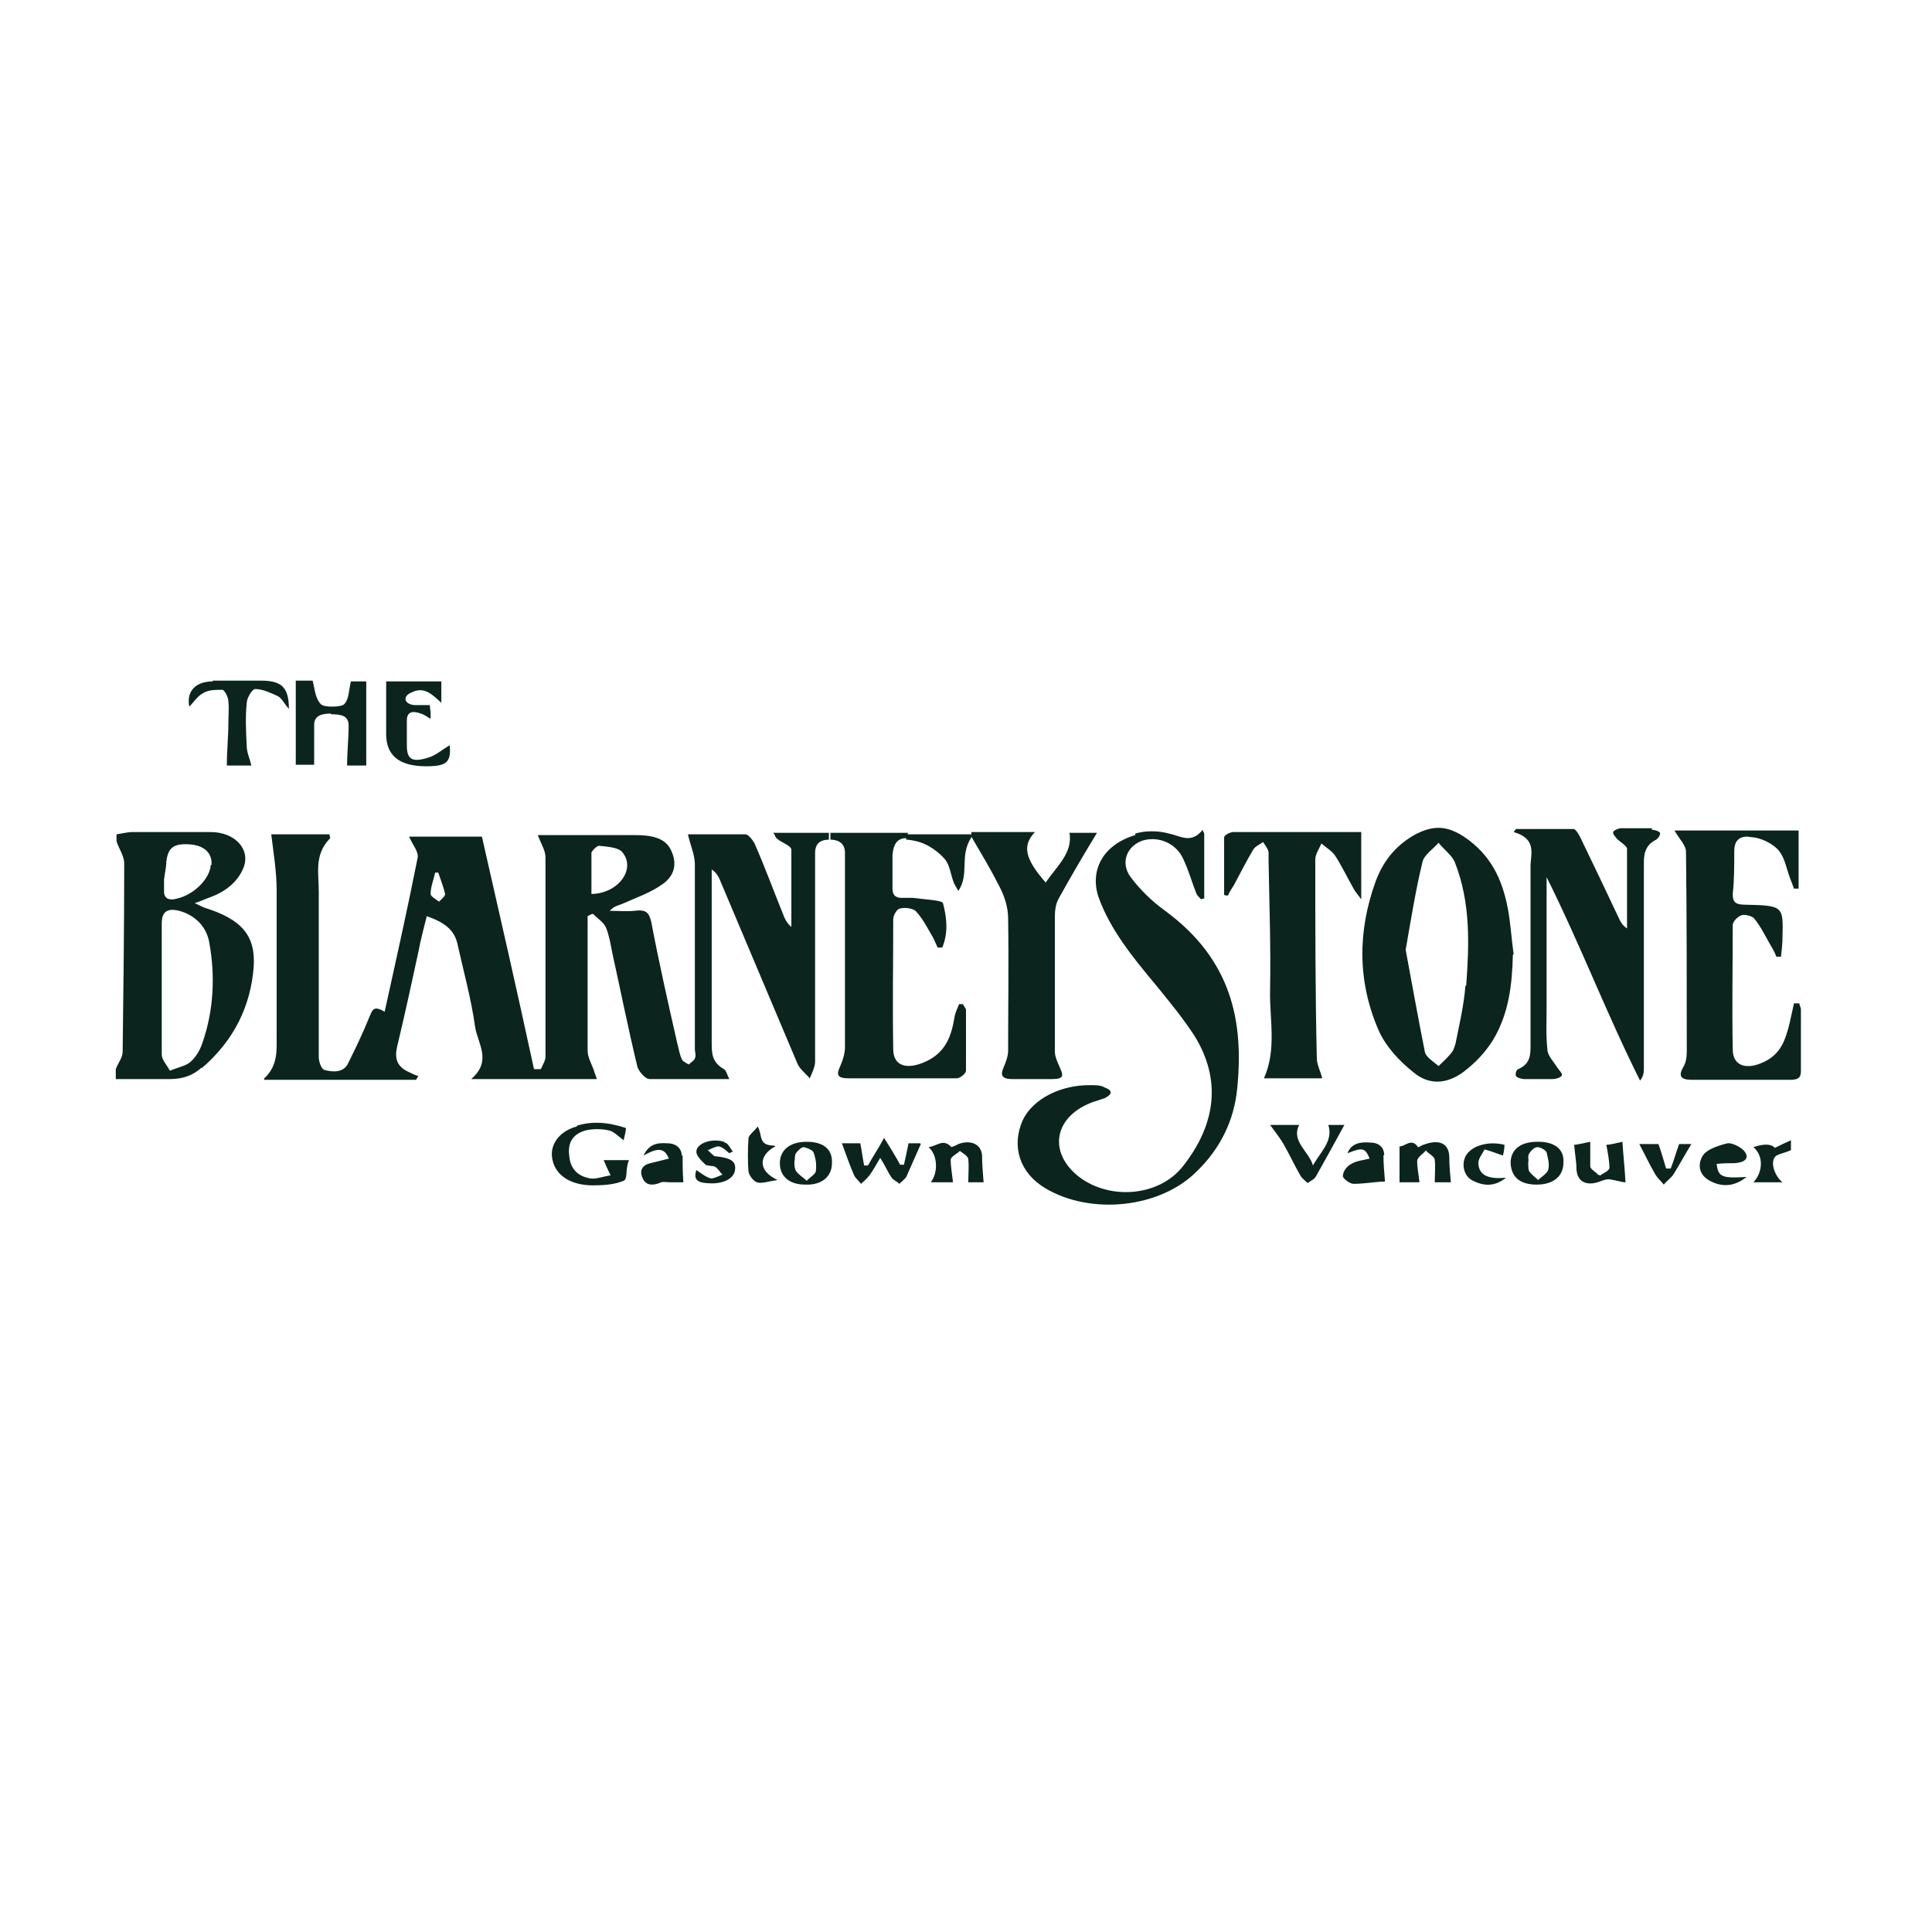 <?xml version="1.0" encoding="UTF-8"?>
<svg xmlns="http://www.w3.org/2000/svg" xmlns:xlink="http://www.w3.org/1999/xlink" width="500" zoomAndPan="magnify" viewBox="0 0 375 375" height="500" preserveAspectRatio="xMidYMid meet" version="1.0">
  <path fill="#0c241e" d="M 349.555 196.383 C 349.555 200.242 349.555 203.953 349.555 207.812 C 349.555 209 349.258 209.594 347.473 209.594 C 341.078 209.594 334.836 209.594 328.441 209.594 C 326.211 209.594 325.766 208.852 326.66 207.219 C 327.254 206.328 327.402 205.141 327.402 204.102 C 327.402 191.188 327.402 178.273 327.254 165.359 C 327.254 164.023 325.914 162.836 325.023 161.203 L 339.148 161.203 L 339.148 162.391 C 337.363 162.391 336.621 163.43 336.621 165.211 C 336.621 168.031 336.621 170.852 336.32 173.523 C 336.32 175.008 336.77 175.602 338.699 175.602 C 346.133 175.75 346.133 175.898 345.984 181.836 C 345.984 183.172 345.836 184.359 345.688 185.695 C 345.391 185.695 345.094 185.695 344.797 185.695 C 344.5 184.953 344.203 184.359 343.754 183.617 C 342.715 181.836 341.824 179.906 340.484 178.273 C 340.188 177.828 338.551 177.383 337.957 177.68 C 337.215 177.977 336.32 178.867 336.32 179.609 C 336.32 187.625 336.172 195.641 336.32 203.656 C 336.32 206.922 339 207.812 342.566 206.031 C 345.836 204.398 346.582 201.578 347.324 198.758 C 347.621 197.422 347.918 196.086 348.215 194.75 C 348.512 194.75 348.812 194.75 349.258 194.75 C 349.258 195.195 349.555 195.492 349.555 195.938 Z M 349.555 196.383 " fill-opacity="1" fill-rule="nonzero"></path>
  <path fill="#0c241e" d="M 344.5 222.805 C 345.391 222.359 346.285 221.914 347.621 221.32 L 347.621 223.25 C 346.285 223.844 344.945 223.992 344.5 224.586 C 343.605 225.773 344.5 228.297 345.984 229.484 L 340.336 229.484 C 342.27 227.406 342.27 224.289 340.336 222.656 C 342.418 221.965 343.805 222.016 344.5 222.805 Z M 344.5 222.805 " fill-opacity="1" fill-rule="nonzero"></path>
  <path fill="#0c241e" d="M 339 161.203 L 349.109 161.203 L 349.109 172.484 C 348.812 172.484 348.512 172.484 348.215 172.484 C 347.918 171.742 347.621 170.852 347.324 170.109 C 346.73 168.477 346.434 166.547 345.242 165.062 C 344.203 163.875 342.27 162.836 340.484 162.539 C 340.039 162.539 339.445 162.391 339.148 162.391 L 339.148 161.203 Z M 339 161.203 " fill-opacity="1" fill-rule="nonzero"></path>
  <path fill="#0c241e" d="M 338.254 223.102 C 339.742 224.586 339 225.625 336.621 225.773 C 335.43 225.773 334.391 225.773 333.199 225.922 C 333.496 228.445 334.242 228.742 339 228.445 C 336.621 230.375 334.242 230.375 332.16 229.336 C 329.633 228.148 329.484 225.922 330.523 224.289 C 331.266 223.102 333.496 222.359 335.281 221.914 C 336.023 221.766 337.66 222.508 338.402 223.25 Z M 338.254 223.102 " fill-opacity="1" fill-rule="nonzero"></path>
  <path fill="#0c241e" d="M 328.293 222.062 C 327.105 223.992 326.062 225.922 324.875 227.852 C 324.43 228.594 323.535 229.188 322.941 229.93 C 322.348 229.188 321.602 228.594 321.156 227.703 C 320.117 225.922 319.227 223.992 318.184 222.062 L 321.902 222.062 C 322.496 223.695 322.941 225.328 323.387 226.812 C 323.684 226.812 323.98 226.812 324.281 226.812 C 324.875 225.328 325.32 223.695 325.914 222.062 Z M 328.293 222.062 " fill-opacity="1" fill-rule="nonzero"></path>
  <path fill="#0c241e" d="M 320.562 161.055 C 321.156 161.055 322.051 161.352 322.199 161.648 C 322.348 161.945 321.902 162.688 321.453 162.984 C 319.375 164.023 319.074 165.656 319.074 167.438 C 319.074 180.648 319.074 194.008 319.074 207.219 C 319.074 207.961 319.074 208.852 318.332 209.742 C 311.793 196.68 306.734 183.32 300.195 170.258 C 300.195 178.57 300.195 187.031 300.195 195.344 C 300.195 198.164 300.047 200.984 300.344 203.656 C 300.344 204.844 301.531 206.031 302.277 207.219 C 302.574 207.664 303.316 208.406 303.168 208.703 C 303.02 209.148 301.98 209.445 301.383 209.445 C 299.602 209.445 297.668 209.445 295.883 209.445 C 295.289 209.445 294.395 209.148 294.246 208.852 C 294.098 208.555 294.246 207.664 294.695 207.516 C 297.074 206.477 297.074 204.695 297.074 202.914 C 297.074 191.336 297.074 179.758 297.074 168.18 C 297.074 165.805 298.41 162.836 293.801 161.5 C 293.949 161.352 294.098 161.055 294.246 160.906 C 297.965 160.906 301.68 160.906 305.398 160.906 C 305.844 160.906 306.438 161.945 306.734 162.539 C 309.262 167.734 311.793 173.078 314.32 178.422 C 314.617 179.016 314.914 179.609 315.805 180.203 C 315.805 175.008 315.805 169.961 315.805 164.766 C 315.805 164.172 314.469 163.43 313.871 162.836 C 313.574 162.391 312.98 161.945 313.129 161.5 C 313.129 161.203 314.168 160.758 314.617 160.758 C 316.699 160.758 318.777 160.758 320.711 160.758 Z M 320.562 161.055 " fill-opacity="1" fill-rule="nonzero"></path>
  <path fill="#0c241e" d="M 310.602 228.148 C 311.195 227.703 312.387 227.258 312.387 226.664 C 312.387 225.328 312.09 223.844 311.793 222.211 C 312.387 222.211 313.574 221.914 314.914 221.617 C 315.062 224.141 315.359 226.664 315.508 229.484 C 314.766 229.484 313.574 229.039 312.238 228.891 C 311.793 228.891 311.344 229.039 310.898 229.188 C 308.074 230.375 306.141 229.484 305.992 226.961 C 305.992 225.477 305.695 224.141 305.547 222.211 C 305.992 222.211 307.184 221.914 308.668 221.617 C 308.668 223.398 308.668 224.883 308.668 226.367 C 308.668 226.961 309.711 227.406 310.156 228 Z M 310.602 228.148 " fill-opacity="1" fill-rule="nonzero"></path>
  <path fill="#0c241e" d="M 298.559 229.039 C 299.152 228.445 300.195 227.852 300.492 227.109 C 300.789 226.07 300.492 224.883 300.195 223.695 C 300.047 223.25 299.004 222.656 298.41 222.656 C 297.816 222.656 297.074 223.398 296.773 223.992 C 296.477 224.438 296.773 225.031 296.625 225.625 C 296.625 226.219 296.625 226.812 296.773 227.258 C 297.223 228 298.113 228.594 298.707 229.188 Z M 298.559 221.617 C 301.828 221.617 303.613 223.102 303.465 225.625 C 303.465 228.297 301.531 229.93 298.262 229.93 C 294.992 229.93 293.355 228.445 293.207 225.773 C 293.207 223.102 295.141 221.617 298.41 221.617 Z M 298.559 221.617 " fill-opacity="1" fill-rule="nonzero"></path>
  <path fill="#0c241e" d="M 293.652 185.25 C 293.504 191.039 292.91 196.68 289.789 201.875 C 288.301 204.25 286.367 206.328 283.988 208.109 C 280.719 210.484 277.297 210.633 274.324 208.109 C 271.5 205.883 268.973 203.062 267.637 200.094 C 263.473 190.594 263.473 180.797 267.039 171 C 268.379 167.438 270.609 164.32 274.473 162.094 C 278.043 160.164 280.719 160.164 284.137 162.391 C 289.488 165.953 291.57 170.852 292.613 176.047 C 293.207 179.016 293.355 182.133 293.801 185.25 Z M 284.582 191.336 C 285.18 183.32 285.477 175.156 282.355 167.289 C 281.758 165.953 280.273 164.914 279.23 163.578 C 278.191 164.766 276.406 165.953 276.109 167.289 C 274.77 172.781 273.879 178.422 272.84 184.359 C 274.027 190.742 275.219 197.422 276.555 204.102 C 276.703 205.141 278.191 206.031 279.23 206.922 C 280.125 206.031 281.164 205.141 281.906 204.102 C 282.203 203.656 282.355 203.062 282.504 202.617 C 283.246 198.906 284.137 195.195 284.434 191.336 Z M 284.582 191.336 " fill-opacity="1" fill-rule="nonzero"></path>
  <path fill="#0c241e" d="M 284.734 223.992 C 286.07 222.211 289.191 221.469 292.016 222.211 C 292.016 222.953 291.867 223.695 291.719 224.289 C 290.383 223.844 289.34 223.398 288.152 223.102 C 287.707 223.992 286.812 225.031 286.961 225.922 C 287.109 228.297 289.191 228.891 292.316 228.594 C 290.086 230.375 288.004 230.227 285.922 229.188 C 283.988 228.297 283.543 225.625 284.734 223.992 Z M 284.734 223.992 " fill-opacity="1" fill-rule="nonzero"></path>
  <path fill="#0c241e" d="M 276.703 223.398 C 276.109 223.992 275.07 224.734 275.07 225.328 C 275.07 226.664 275.367 228 275.516 229.484 L 271.648 229.484 L 271.648 222.508 C 272.543 222.656 274.027 220.727 275.219 222.656 C 275.516 222.656 275.812 222.359 276.258 222.211 C 279.379 221.023 281.312 221.914 281.312 224.734 C 281.312 226.219 281.461 227.852 281.609 229.484 L 278.488 229.484 C 278.488 228 278.637 226.516 278.488 225.18 C 278.488 224.438 277.297 223.992 276.703 223.25 Z M 276.703 223.398 " fill-opacity="1" fill-rule="nonzero"></path>
  <path fill="#0c241e" d="M 268.527 224.141 C 268.527 225.922 268.676 227.555 268.824 229.336 C 267.188 229.336 264.957 229.781 262.73 229.781 C 261.984 229.781 260.648 228.742 260.648 228.297 C 260.648 227.406 261.391 226.367 262.281 225.922 C 263.176 225.328 264.66 225.18 265.852 224.883 C 264.957 222.805 264.512 222.656 261.539 223.844 C 262.281 221.914 264.066 221.617 265.852 221.766 C 267.637 221.766 268.676 222.656 268.676 224.289 Z M 268.527 224.141 " fill-opacity="1" fill-rule="nonzero"></path>
  <path fill="#0c241e" d="M 264.215 161.5 L 264.215 174.562 C 263.473 173.523 263.027 173.078 262.73 172.484 C 261.539 170.406 260.5 168.18 259.16 166.102 C 258.566 165.211 257.375 164.469 256.484 163.727 C 256.039 164.766 255.297 165.805 255.297 166.844 C 255.297 179.758 255.297 192.672 255.594 205.438 C 255.594 206.625 256.336 207.961 256.633 209.297 L 245.332 209.297 C 247.863 203.656 246.375 197.719 246.523 192.078 C 246.672 183.766 246.375 175.305 246.227 166.992 C 246.227 166.398 246.227 165.805 246.227 165.359 C 246.078 164.617 245.484 164.023 245.184 163.43 C 244.59 163.875 243.551 164.32 243.254 164.914 C 241.914 167.141 240.727 169.516 239.535 171.742 C 239.09 172.484 238.645 173.078 238.348 173.82 C 238.051 173.82 237.75 173.82 237.602 173.672 C 237.602 169.961 237.602 166.25 237.602 162.539 C 237.602 162.094 238.793 161.5 239.387 161.5 C 247.562 161.5 255.742 161.5 264.215 161.5 Z M 264.215 161.5 " fill-opacity="1" fill-rule="nonzero"></path>
  <path fill="#0c241e" d="M 260.945 218.352 C 259.16 221.617 257.375 224.883 255.445 228.297 C 255.145 228.891 254.402 229.188 253.809 229.633 C 253.363 229.188 252.77 228.742 252.469 228.297 C 251.281 226.219 250.238 223.992 249.051 221.914 C 248.309 220.727 247.414 219.539 246.523 218.352 L 252.172 218.352 C 250.539 221.469 254.105 223.547 254.848 226.219 C 256.188 223.695 258.863 221.469 257.824 218.352 Z M 260.945 218.352 " fill-opacity="1" fill-rule="nonzero"></path>
  <path fill="#0c241e" d="M 220.355 161.797 C 222.289 161.203 224.816 161.203 226.898 161.797 C 229.129 162.242 231.211 163.875 233.441 161.055 C 233.441 161.352 233.738 161.648 233.738 161.797 L 233.738 174.414 C 233.59 174.414 233.441 174.414 233.145 174.562 C 232.844 174.266 232.398 173.82 232.25 173.523 C 231.359 171.297 230.766 169.07 229.723 166.844 C 228.387 163.727 224.965 162.242 221.844 163.133 C 218.723 164.172 217.383 167.438 219.465 170.258 C 221.25 172.633 223.48 174.859 226.156 176.789 C 239.09 186.289 241.469 198.312 240.129 211.375 C 239.535 217.312 237.008 222.805 232.25 227.406 C 225.113 234.531 211.734 235.867 202.961 230.672 C 197.906 227.703 196.273 222.508 198.5 217.461 C 200.434 213.305 205.934 210.484 211.883 210.633 C 212.773 210.633 213.668 210.633 214.41 211.078 C 216.047 211.672 215.898 212.414 214.41 213.156 C 213.965 213.305 213.52 213.453 213.07 213.602 C 205.043 215.977 203.109 222.953 208.91 228 C 214.855 233.047 224.965 232.453 229.723 226.219 C 235.969 218.203 237.156 209.594 231.805 200.984 C 229.574 197.57 226.898 194.305 224.223 191.039 C 219.762 185.695 215.449 180.352 213.219 174.117 C 211.438 168.773 214.262 163.875 220.355 162.094 Z M 220.355 161.797 " fill-opacity="1" fill-rule="nonzero"></path>
  <path fill="#0c241e" d="M 207.57 161.648 L 212.922 161.648 C 210.395 165.805 207.867 170.109 205.488 174.414 C 204.895 175.453 204.746 176.789 204.746 177.977 C 204.746 186.734 204.746 195.344 204.746 204.102 C 204.746 205.141 205.34 206.328 205.785 207.367 C 206.383 208.703 206.531 209.445 204.301 209.445 C 201.625 209.445 198.949 209.445 196.422 209.445 C 194.34 209.445 194.191 208.555 194.785 207.219 C 195.23 206.18 195.676 204.992 195.676 203.953 C 195.676 195.344 195.824 186.883 195.676 178.273 C 195.676 176.047 194.934 173.82 193.895 171.891 C 192.406 168.922 190.621 165.953 188.539 162.391 L 188.539 161.5 L 200.879 161.5 C 198.352 164.172 198.949 166.695 202.961 171.297 C 205.191 168.031 208.312 165.508 207.57 161.5 Z M 207.57 161.648 " fill-opacity="1" fill-rule="nonzero"></path>
  <path fill="#0c241e" d="M 175.902 162.688 C 174.121 162.688 173.375 163.875 173.227 166.102 C 173.227 168.18 173.227 170.258 173.227 172.336 C 173.227 173.672 173.672 174.414 175.605 174.266 C 176.051 174.266 176.648 174.266 177.094 174.266 C 179.176 174.562 182.891 174.711 183.039 175.305 C 183.781 178.125 184.082 181.094 182.891 183.914 C 182.594 183.914 182.297 183.914 182 183.914 C 181.703 183.32 181.406 182.578 181.105 181.984 C 180.066 180.203 179.176 178.422 177.836 176.938 C 177.391 176.344 175.605 176.047 174.715 176.344 C 174.121 176.344 173.375 177.68 173.375 178.422 C 173.375 186.883 173.227 195.195 173.375 203.656 C 173.375 206.625 175.605 207.664 179.027 206.328 C 183.633 204.547 184.676 200.984 185.27 197.422 C 185.418 196.531 185.863 195.641 186.16 194.898 C 186.461 194.898 186.758 194.898 186.906 194.898 C 187.055 195.344 187.5 195.641 187.5 196.086 C 187.5 199.945 187.5 203.805 187.5 207.812 C 187.5 208.406 186.312 209.297 185.715 209.297 C 178.727 209.297 171.594 209.297 164.605 209.297 C 162.523 209.297 162.375 208.555 162.969 207.219 C 163.562 205.883 164.008 204.547 164.008 203.211 C 164.008 191.039 164.008 179.016 164.008 166.844 C 164.008 154.672 164.008 165.953 164.008 165.508 C 164.008 164.023 163.117 162.984 161.184 162.984 L 161.184 161.648 L 176.199 161.648 L 176.199 162.688 Z M 175.902 162.688 " fill-opacity="1" fill-rule="nonzero"></path>
  <path fill="#0c241e" d="M 186.312 223.398 C 185.715 223.992 184.676 224.438 184.527 225.031 C 184.527 226.516 184.824 228 184.973 229.484 L 180.66 229.484 C 182.148 227.555 182 224.141 180.215 222.656 C 181.852 222.508 183.039 220.875 184.676 222.656 C 184.676 222.656 185.566 222.359 186.012 222.062 C 188.391 221.172 190.473 222.062 190.621 224.289 C 190.621 225.922 190.77 227.703 190.918 229.484 L 187.945 229.484 C 187.945 227.852 188.094 226.367 187.945 225.031 C 187.945 224.438 186.906 223.844 186.312 223.398 Z M 186.312 223.398 " fill-opacity="1" fill-rule="nonzero"></path>
  <path fill="#0c241e" d="M 188.539 161.648 L 188.539 162.539 C 186.16 166.102 188.242 169.664 186.012 172.93 C 185.715 172.336 185.27 171.742 185.121 171.297 C 184.527 169.812 184.379 167.883 183.336 166.695 C 182.148 165.359 180.363 164.023 178.43 163.43 C 177.391 163.133 176.5 162.984 175.902 162.984 L 175.902 161.945 L 188.539 161.945 Z M 188.539 161.648 " fill-opacity="1" fill-rule="nonzero"></path>
  <path fill="#0c241e" d="M 178.727 222.062 C 177.836 224.141 176.797 226.367 175.902 228.445 C 175.605 228.891 175.012 229.336 174.566 229.781 C 174.121 229.336 173.375 229.039 173.078 228.594 C 172.336 227.555 171.891 226.367 170.848 224.734 C 169.957 226.219 169.363 227.406 168.617 228.297 C 168.172 228.891 167.578 229.336 167.133 229.781 C 166.688 229.188 166.09 228.742 165.793 228.148 C 164.902 226.07 164.16 223.992 163.414 221.914 L 166.984 221.914 C 167.281 223.398 167.43 224.734 167.727 226.219 C 168.023 226.219 168.172 226.219 168.469 226.219 C 169.363 224.586 170.402 223.102 171.594 220.875 C 172.93 222.953 173.82 224.438 174.715 226.07 C 175.012 226.07 175.16 226.07 175.457 226.07 C 175.754 224.734 176.051 223.398 176.348 221.914 L 178.578 221.914 Z M 178.727 222.062 " fill-opacity="1" fill-rule="nonzero"></path>
  <path fill="#0c241e" d="M 150.035 161.648 L 160.887 161.648 L 160.887 162.984 C 158.953 162.984 158.211 164.023 158.211 165.508 C 158.211 166.102 158.211 166.547 158.211 167.141 C 158.211 180.055 158.211 193.117 158.211 206.031 C 158.211 207.07 157.617 208.258 157.172 209.297 C 156.426 208.406 155.238 207.516 154.793 206.477 C 149.738 194.453 144.684 182.578 139.629 170.555 C 139.328 169.961 139.031 169.367 138.141 168.773 L 138.141 176.641 C 138.141 185.25 138.141 193.711 138.141 202.32 C 138.141 204.398 138.141 206.18 140.52 207.516 C 140.965 207.812 141.113 208.555 141.559 209.445 C 136.059 209.445 131.004 209.445 126.098 209.445 C 125.207 209.445 124.016 207.961 123.719 207.07 C 121.934 199.648 120.449 192.227 118.812 184.805 C 118.516 183.172 118.219 181.539 117.625 180.055 C 117.176 179.016 115.988 178.273 115.098 177.383 C 114.797 177.383 114.352 177.68 114.055 177.828 L 114.055 186.883 C 114.055 192.523 114.055 198.164 114.055 203.953 C 114.055 205.141 114.797 206.477 115.246 207.664 C 115.395 208.258 115.691 208.852 115.84 209.445 L 91.457 209.445 C 95.621 205.883 92.645 202.469 92.199 199.203 C 91.457 193.859 89.969 188.516 88.781 183.172 C 88.188 180.5 86.254 179.016 82.832 177.828 C 82.238 180.203 81.645 182.43 81.199 184.805 C 79.859 191.039 78.523 197.125 77.035 203.359 C 76.59 205.438 77.035 207.07 79.414 208.109 C 80.008 208.406 80.605 208.703 81.199 208.852 C 81.051 209.148 80.902 209.297 80.754 209.594 L 51.316 209.594 C 51.316 209.594 51.168 209.297 51.316 209.297 C 53.992 206.773 53.695 203.805 53.695 200.984 C 53.695 191.633 53.695 182.133 53.695 172.781 C 53.695 169.219 53.098 165.656 52.652 161.945 L 63.953 161.945 C 63.953 162.391 64.25 162.688 63.953 162.836 C 60.98 165.953 61.871 169.516 61.871 172.93 C 61.871 183.617 61.871 194.305 61.871 205.141 C 61.871 206.031 62.316 207.367 62.91 207.664 C 64.547 208.109 66.629 208.258 67.52 206.477 C 69.008 203.508 70.492 200.391 71.684 197.422 C 72.277 196.086 72.426 195.047 74.656 196.383 C 76.887 186.289 79.117 176.344 81.051 166.547 C 81.348 165.359 80.008 163.875 79.414 162.391 L 93.539 162.391 C 96.957 177.383 100.379 192.375 103.648 207.516 C 104.094 207.516 104.539 207.516 104.984 207.516 C 105.285 206.773 105.879 205.883 105.879 205.141 C 105.879 192.227 105.879 179.312 105.879 166.398 C 105.879 165.062 104.984 163.727 104.391 162.094 L 113.016 162.094 C 116.434 162.094 119.855 162.094 123.273 162.094 C 126.246 162.094 128.922 162.539 130.113 164.766 C 131.449 167.289 131.152 169.812 128.625 171.594 C 126.395 173.227 123.422 174.266 120.746 175.453 C 120.004 175.75 119.109 175.898 118.367 176.789 C 120.004 176.789 121.637 176.938 123.125 176.789 C 125.355 176.492 125.949 177.086 126.395 178.867 C 127.883 186.734 129.664 194.602 131.449 202.469 C 131.746 203.508 131.895 204.695 132.344 205.586 C 132.492 206.031 133.234 206.328 133.68 206.625 C 134.125 206.18 134.723 205.883 134.871 205.438 C 135.168 204.844 134.871 204.25 134.871 203.656 C 134.871 191.633 134.871 179.758 134.871 167.734 C 134.871 165.953 133.977 164.023 133.531 161.945 C 137.102 161.945 140.965 161.945 144.684 161.945 C 145.277 161.945 146.168 163.133 146.465 163.727 C 148.547 168.477 150.332 173.375 152.266 178.125 C 152.562 178.719 152.859 179.312 153.602 179.906 C 153.602 174.859 153.602 169.961 153.602 164.914 C 153.602 164.32 152.266 163.727 151.52 163.281 C 151.074 162.984 150.48 162.688 150.332 161.945 Z M 114.648 173.523 C 120.004 173.523 123.57 168.625 120.746 165.359 C 120.004 164.469 117.773 164.32 116.285 164.172 C 115.84 164.172 114.949 165.062 114.797 165.508 C 114.797 168.18 114.797 170.852 114.797 173.523 Z M 85.211 175.008 C 85.66 174.562 86.402 173.969 86.402 173.523 C 86.105 172.188 85.512 170.703 85.062 169.367 C 84.914 169.367 84.617 169.367 84.469 169.367 C 84.172 170.703 83.578 172.188 83.578 173.523 C 83.578 173.969 84.617 174.562 85.211 175.008 Z M 85.211 175.008 " fill-opacity="1" fill-rule="nonzero"></path>
  <path fill="#0c241e" d="M 156.723 229.039 C 157.32 228.445 158.359 227.852 158.359 227.258 C 158.508 226.07 158.359 224.883 157.914 223.695 C 157.766 223.25 156.723 222.805 155.98 222.656 C 155.535 222.656 154.793 223.398 154.496 223.844 C 154.195 224.289 154.348 224.883 154.195 225.477 C 154.195 226.07 154.195 226.812 154.496 227.258 C 154.941 228 155.832 228.445 156.574 229.188 Z M 156.574 221.617 C 159.848 221.617 161.629 223.102 161.48 225.773 C 161.48 228.445 159.402 230.078 156.277 229.93 C 153.156 229.93 151.371 228.297 151.371 225.773 C 151.371 223.25 153.305 221.617 156.574 221.617 Z M 156.574 221.617 " fill-opacity="1" fill-rule="nonzero"></path>
  <path fill="#0c241e" d="M 150.48 222.508 C 147.211 224.289 147.062 227.258 150.926 229.039 C 148.992 229.336 147.805 229.781 146.914 229.484 C 146.168 229.188 145.426 228.148 145.277 227.406 C 145.129 225.328 145.129 223.102 145.277 221.023 C 145.277 220.281 146.465 219.539 147.062 218.648 C 148.102 220.43 147.062 222.359 150.332 222.359 Z M 150.48 222.508 " fill-opacity="1" fill-rule="nonzero"></path>
  <path fill="#0c241e" d="M 140.668 221.766 C 141.41 221.914 141.707 222.953 142.305 223.547 C 142.008 223.547 141.855 223.695 141.559 223.844 C 140.965 223.398 140.371 222.656 139.477 222.508 C 138.883 222.508 138.141 222.953 137.398 223.25 C 137.844 223.695 138.289 224.141 138.734 224.438 C 138.734 224.438 138.883 224.438 139.031 224.438 C 141.113 224.734 143.195 225.031 142.602 227.406 C 142.156 229.039 139.926 229.93 137.102 229.633 C 134.871 229.484 134.723 228.445 135.168 227.109 C 136.059 227.703 136.949 228.445 137.992 228.742 C 138.586 228.742 139.477 228.297 140.223 228 C 139.777 227.555 139.477 226.961 138.883 226.516 C 138.438 226.219 137.398 226.367 136.949 226.07 C 136.207 225.328 135.168 224.438 135.168 223.547 C 135.168 221.914 138.141 220.875 140.52 221.617 Z M 140.668 221.766 " fill-opacity="1" fill-rule="nonzero"></path>
  <path fill="#0c241e" d="M 132.492 224.141 C 132.492 225.773 132.492 227.555 132.641 229.484 C 132.344 229.484 131.152 229.484 130.113 229.484 C 129.516 229.484 128.773 229.336 128.328 229.484 C 126.691 230.227 125.355 230.078 124.762 228.742 C 124.164 227.555 124.312 226.219 126.246 225.773 C 127.438 225.477 128.625 225.18 129.816 224.883 C 128.922 222.508 127.289 222.953 124.91 224.289 C 125.949 222.062 127.586 221.766 129.516 221.914 C 131.301 221.914 132.344 222.953 132.344 224.438 Z M 132.492 224.141 " fill-opacity="1" fill-rule="nonzero"></path>
  <path fill="#0c241e" d="M 111.973 218.5 C 114.797 217.609 117.922 217.758 121.488 218.945 C 121.488 219.688 121.191 220.578 121.043 221.32 C 120.004 220.578 119.109 219.539 118.07 219.391 C 116.73 219.094 115.098 219.094 113.758 219.391 C 110.934 220.133 110.191 222.062 110.488 224.289 C 110.637 226.516 111.824 228.297 114.648 228.742 C 115.84 228.891 117.176 228.297 118.516 228.148 C 118.07 227.258 117.625 226.219 117.176 225.18 L 122.082 225.18 C 121.934 225.625 121.785 225.922 121.785 226.219 C 121.488 227.258 121.785 228.891 121.043 229.188 C 119.258 229.93 117.176 230.078 115.098 230.078 C 110.785 230.078 107.812 228.148 107.215 225.031 C 106.621 222.211 108.555 219.539 111.973 218.648 Z M 111.973 218.5 " fill-opacity="1" fill-rule="nonzero"></path>
  <path fill="#0c241e" d="M 87.293 144.578 C 87.59 147.992 86.699 148.734 82.684 148.734 C 77.531 148.734 74.953 146.656 74.953 142.5 C 74.953 139.086 74.953 135.672 74.953 132.258 L 85.66 132.258 L 85.66 136.414 C 83.727 134.633 82.238 133.148 79.711 134.484 C 78.078 135.227 78.523 136.711 80.453 136.859 C 81.348 136.859 82.387 136.859 83.43 136.859 C 83.43 137.453 83.578 137.898 83.578 138.344 C 83.578 138.641 83.578 139.086 83.578 139.531 C 82.832 139.086 82.238 138.641 81.645 138.492 C 80.008 137.898 78.969 138.195 78.969 139.828 C 78.969 141.461 78.969 143.094 78.969 144.727 C 78.969 147.398 80.008 147.992 82.984 147.102 C 84.617 146.656 85.809 145.469 87.441 144.578 Z M 87.293 144.578 " fill-opacity="1" fill-rule="nonzero"></path>
  <path fill="#0c241e" d="M 64.398 137.156 C 65.438 137.156 66.48 137.008 66.777 136.711 C 67.816 135.672 67.668 133.891 68.113 132.258 L 71.09 132.258 L 71.09 148.586 L 67.371 148.586 C 67.371 145.914 67.668 143.391 67.668 140.867 C 67.668 138.938 66.332 138.641 64.25 138.641 L 64.25 137.305 Z M 64.398 137.156 " fill-opacity="1" fill-rule="nonzero"></path>
  <path fill="#0c241e" d="M 62.316 136.711 C 62.613 137.008 63.508 137.156 64.398 137.156 L 64.398 138.492 C 62.316 138.492 60.98 138.938 60.98 140.719 C 60.98 143.242 60.98 145.766 60.98 148.438 L 57.41 148.438 L 57.41 132.109 L 60.68 132.109 C 61.129 133.742 61.129 135.523 62.316 136.711 Z M 62.316 136.711 " fill-opacity="1" fill-rule="nonzero"></path>
  <path fill="#0c241e" d="M 41.207 132.109 L 50.57 132.109 C 54.586 132.109 56.074 133.297 56.074 137.602 C 55.031 136.414 54.734 135.523 53.844 135.078 C 52.504 134.484 51.02 133.742 49.531 133.742 C 48.938 133.742 47.895 135.523 47.895 136.414 C 47.598 139.234 47.746 142.055 47.895 144.875 C 47.895 146.062 48.492 147.25 48.789 148.586 L 44.031 148.586 C 44.031 145.617 44.328 142.945 44.328 140.273 C 44.328 138.938 44.477 137.453 44.328 136.117 C 44.328 135.375 43.586 133.891 43.137 133.891 C 41.801 133.891 40.312 133.891 39.273 134.633 C 38.23 135.227 37.637 136.266 36.746 137.156 C 36.148 134.188 37.934 132.258 41.355 132.258 Z M 41.207 132.109 " fill-opacity="1" fill-rule="nonzero"></path>
  <path fill="#0c241e" d="M 33.027 207.812 C 34.367 207.219 36 206.922 36.895 206.18 C 38.082 205.141 38.828 203.805 39.273 202.469 C 41.504 196.086 41.801 189.406 40.609 182.875 C 40.164 180.5 38.68 178.273 35.703 177.086 C 32.879 176.047 31.395 176.641 31.395 179.164 C 31.395 183.469 31.395 187.625 31.395 191.93 C 31.395 196.234 31.395 194.453 31.395 195.641 C 31.395 198.609 31.395 201.727 31.395 204.695 C 31.395 205.734 32.434 206.773 32.879 207.664 Z M 39.125 207.219 C 37.488 208.703 35.555 209.445 33.027 209.445 C 29.461 209.445 26.039 209.445 22.473 209.445 L 22.473 207.516 C 22.918 206.328 23.809 205.289 23.809 204.102 C 23.961 191.93 24.109 179.758 24.109 167.586 C 24.109 166.102 23.066 164.766 22.621 163.281 L 22.621 161.945 C 23.66 161.797 24.703 161.5 25.742 161.5 C 30.797 161.5 35.852 161.5 40.906 161.5 C 45.516 161.5 48.641 164.766 47.301 168.328 C 46.262 171 44.031 172.93 40.906 174.117 C 40.016 174.414 39.125 174.859 37.785 175.305 C 38.828 175.75 39.273 176.047 39.719 176.195 C 46.855 178.422 49.68 181.539 49.234 187.773 C 48.641 195.195 45.516 201.875 39.125 207.367 Z M 41.055 167.883 C 41.207 165.508 39.57 164.023 36.598 163.875 C 33.621 163.727 32.582 164.617 32.285 167.289 C 32.285 168.328 31.988 169.367 31.84 170.703 C 31.84 171.297 31.84 172.188 31.84 173.078 C 31.84 174.414 32.879 174.859 34.367 174.414 C 37.637 173.672 40.758 170.555 40.906 167.883 Z M 41.055 167.883 " fill-opacity="1" fill-rule="nonzero"></path>
</svg>

